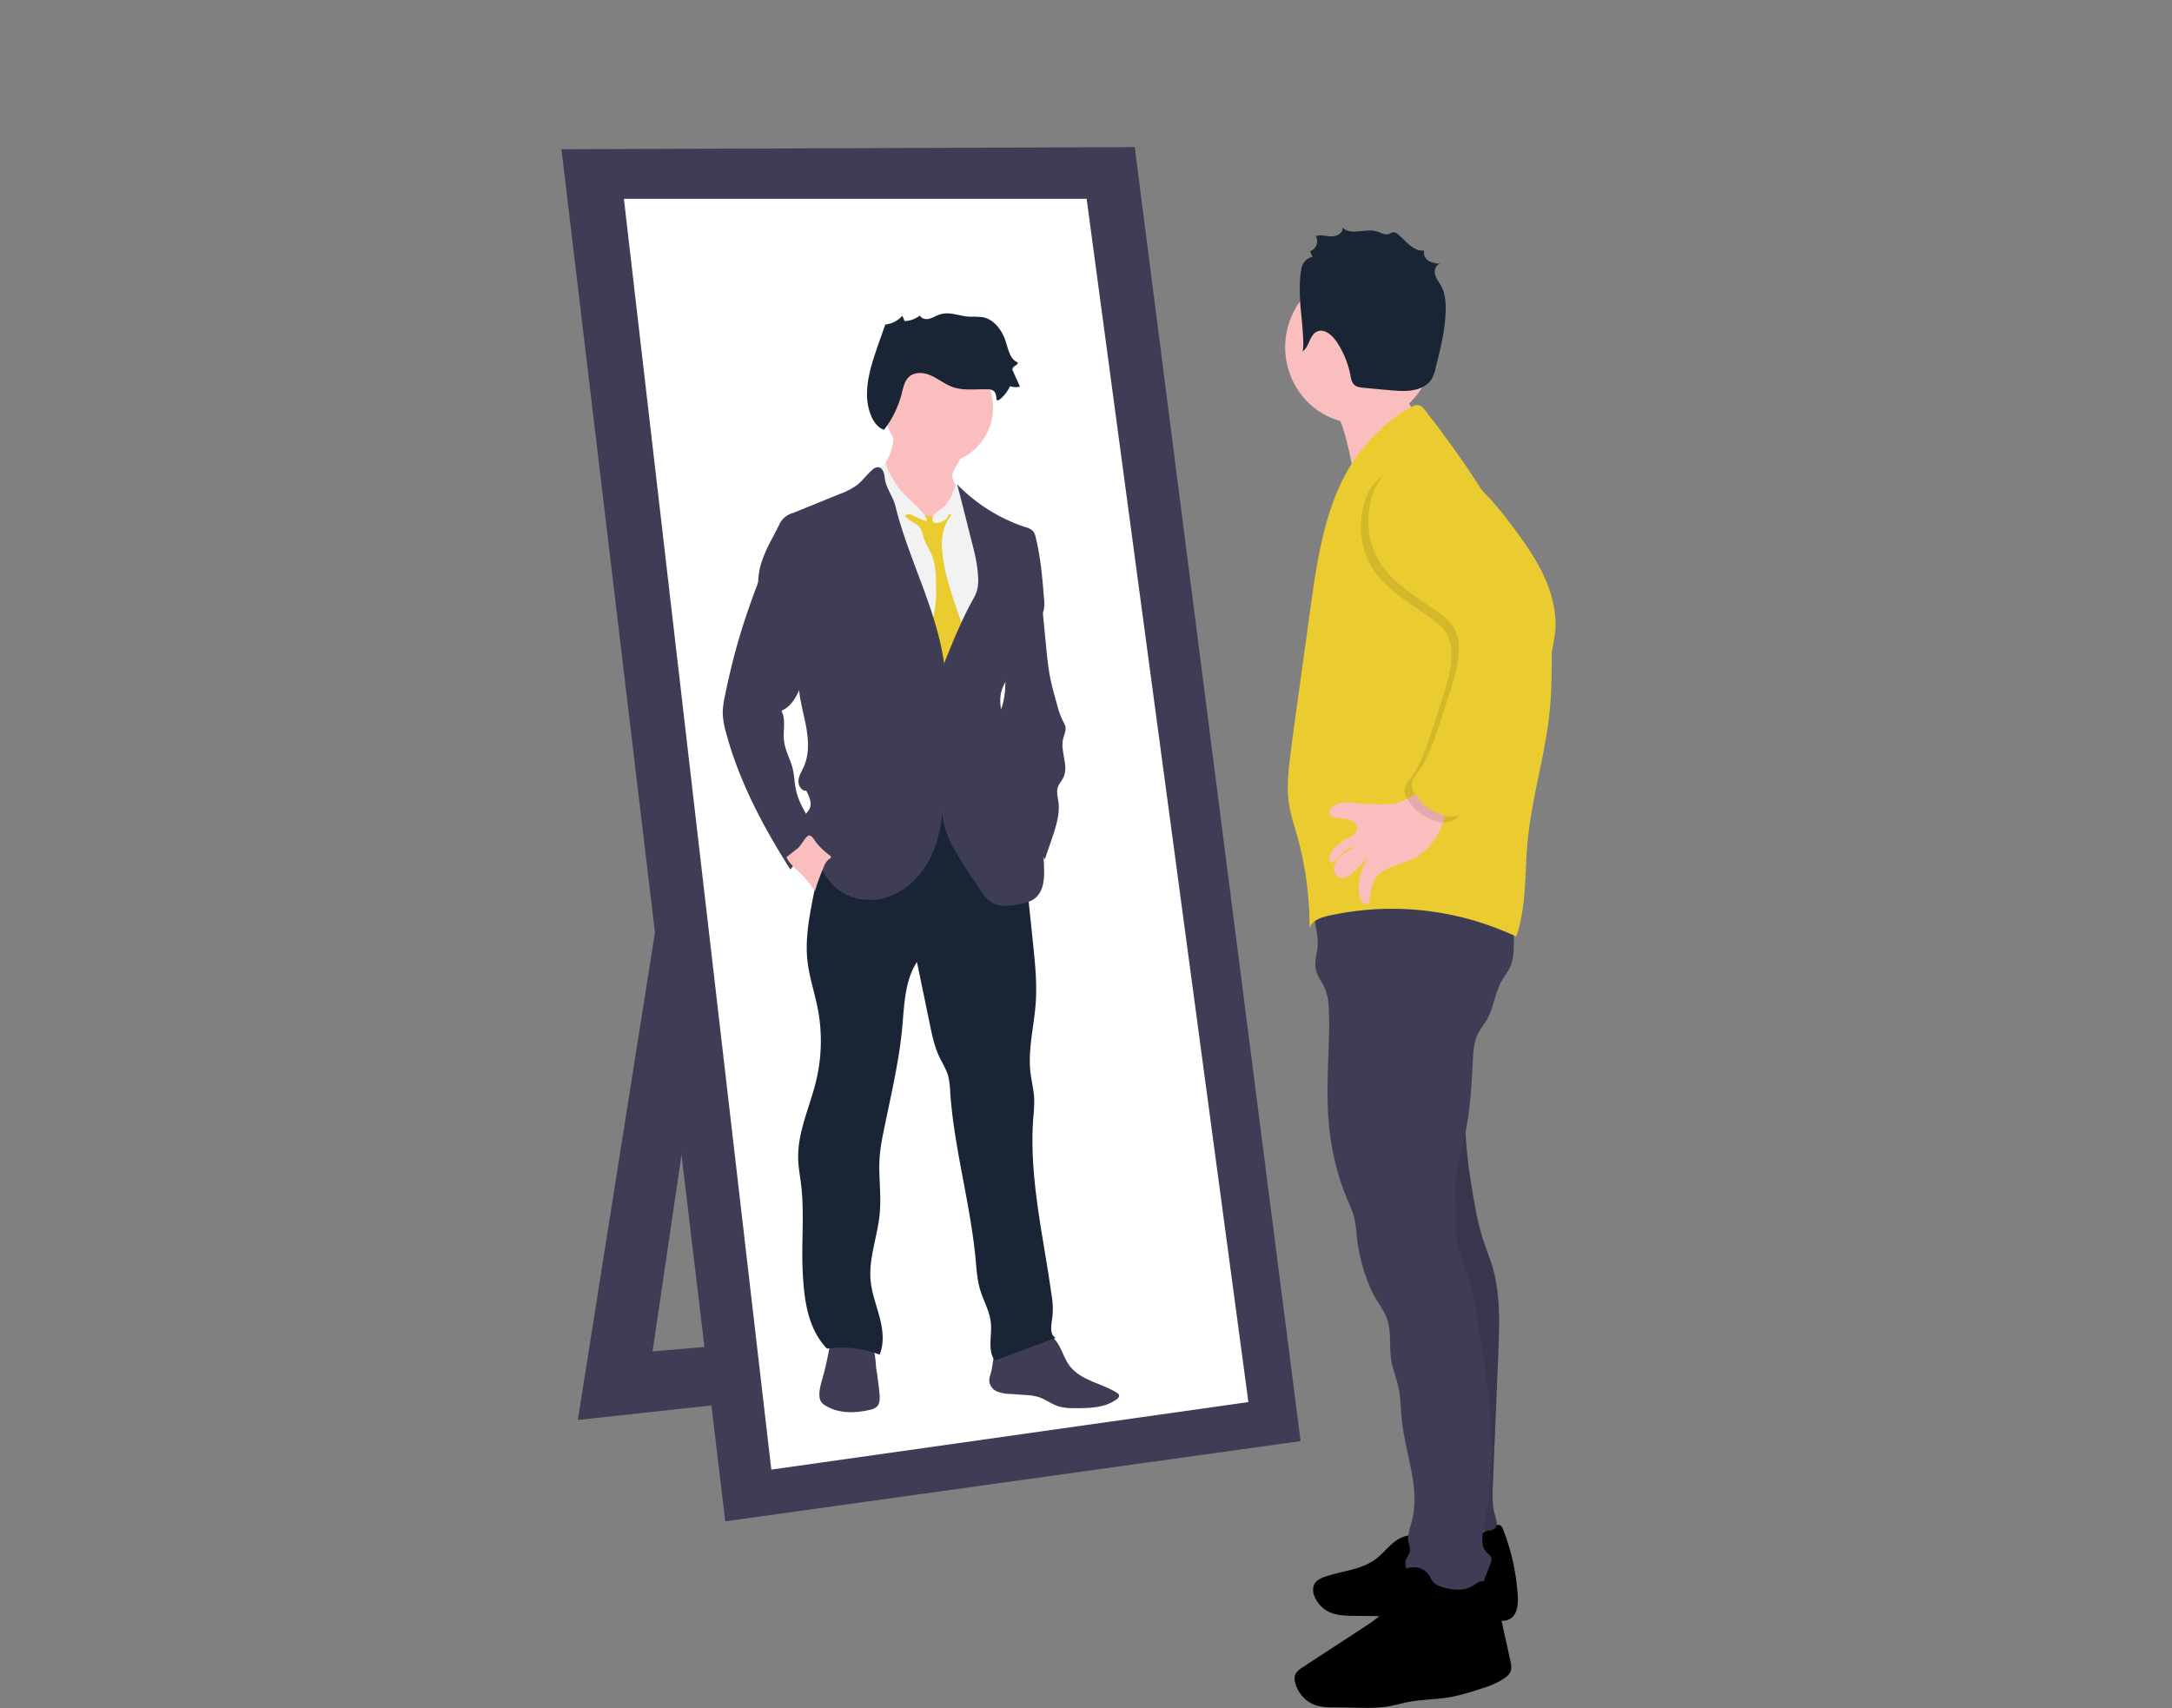 <?xml version="1.0" encoding="UTF-8" standalone="no"?>
<svg
   data-name="Layer 1"
   width="890"
   height="700"
   viewBox="0 0 890 700"
   version="1.1"
   id="svg13084"
   sodipodi:docname="undraw_career_progress_ivdb.svg"
   inkscape:version="1.2.1 (9c6d41e410, 2022-07-14)"
   xmlns:inkscape="http://www.inkscape.org/namespaces/inkscape"
   xmlns:sodipodi="http://sodipodi.sourceforge.net/DTD/sodipodi-0.dtd"
   xmlns="http://www.w3.org/2000/svg"
   xmlns:svg="http://www.w3.org/2000/svg"
   xmlns:rdf="http://www.w3.org/1999/02/22-rdf-syntax-ns#"
   xmlns:cc="http://creativecommons.org/ns#"
   xmlns:dc="http://purl.org/dc/elements/1.1/">
  <rect x="0" y="0" width="890" height="700" fill="#808080" stroke="none"/>
  <defs
     id="defs13088" />
  <sodipodi:namedview
     id="namedview13086"
     pagecolor="#ffffff"
     bordercolor="#000000"
     borderopacity="0.25"
     inkscape:showpageshadow="2"
     inkscape:pageopacity="0.0"
     inkscape:pagecheckerboard="false"
     inkscape:deskcolor="#d1d1d1"
     showgrid="false"
     inkscape:zoom="1.4247736"
     inkscape:cx="264.25251"
     inkscape:cy="380.06038"
     inkscape:window-width="2560"
     inkscape:window-height="1494"
     inkscape:window-x="-11"
     inkscape:window-y="-11"
     inkscape:window-maximized="1"
     inkscape:current-layer="svg13084" />
  <title
     id="title12966">career process</title>
  <rect
     x="318.855"
     y="357.949"
     width="109.693"
     height="34.192"
     rx="6.234"
     fill="#6c63ff"
     opacity="0.1"
     id="rect12970"
     style="fill:#eacc30;fill-opacity:1;stroke-width:0.852" />
  <rect
     x="318.855"
     y="306.653"
     width="109.693"
     height="34.192"
     rx="6.234"
     fill="#6c63ff"
     opacity="0.1"
     id="rect12976"
     style="fill:#eacc30;fill-opacity:1;stroke-width:0.852" />
  <g
     id="g361"
     style="display:none">
    <rect
       x="717.45"
       y="344.05"
       width="130.73"
       height="39.52"
       rx="7.43"
       fill="#6c63ff"
       opacity="0.1"
       id="rect12982"
       style="fill:#eacc30;fill-opacity:1" />
    <rect
       x="854.27"
       y="383.57"
       width="130.73"
       height="39.52"
       rx="7.43"
       fill="#6c63ff"
       opacity="0.1"
       id="rect12984"
       style="fill:#eacc30;fill-opacity:1" />
    <rect
       x="717.45"
       y="284.76"
       width="130.73"
       height="39.52"
       rx="7.43"
       fill="#6c63ff"
       opacity="0.1"
       id="rect12988"
       style="fill:#eacc30;fill-opacity:1" />
    <rect
       x="854.27"
       y="324.29"
       width="130.73"
       height="39.52"
       rx="7.43"
       fill="#6c63ff"
       opacity="0.1"
       id="rect12990"
       style="fill:#eacc30;fill-opacity:1" />
    <rect
       x="155"
       y="166.19"
       width="130.73"
       height="39.52"
       rx="7.43"
       fill="#6c63ff"
       opacity="0.1"
       id="rect12992"
       style="fill:#eacc30;fill-opacity:1" />
    <rect
       x="291.81"
       y="205.71"
       width="130.73"
       height="39.52"
       rx="7.43"
       fill="#6c63ff"
       opacity="0.1"
       id="rect12994"
       style="fill:#eacc30;fill-opacity:1" />
    <rect
       x="428.63"
       y="245.24"
       width="130.73"
       height="39.52"
       rx="7.43"
       fill="#6c63ff"
       opacity="0.1"
       id="rect12996"
       style="fill:#eacc30;fill-opacity:1" />
    <rect
       x="155"
       y="106.9"
       width="130.73"
       height="39.52"
       rx="7.43"
       fill="#6c63ff"
       opacity="0.1"
       id="rect12998"
       style="fill:#eacc30;fill-opacity:1" />
    <rect
       x="291.81"
       y="146.43"
       width="130.73"
       height="39.52"
       rx="7.43"
       fill="#6c63ff"
       opacity="0.1"
       id="rect13000"
       style="fill:#eacc30;fill-opacity:1" />
    <rect
       x="428.63"
       y="185.95"
       width="130.73"
       height="39.52"
       rx="7.43"
       fill="#6c63ff"
       opacity="0.1"
       id="rect13002"
       style="fill:#eacc30;fill-opacity:1" />
    <rect
       x="580.64"
       y="166.19"
       width="130.73"
       height="39.52"
       rx="7.43"
       fill="#6c63ff"
       opacity="0.1"
       id="rect13004"
       style="fill:#eacc30;fill-opacity:1" />
    <rect
       x="717.45"
       y="205.71"
       width="130.73"
       height="39.52"
       rx="7.43"
       fill="#6c63ff"
       opacity="0.1"
       id="rect13006"
       style="fill:#eacc30;fill-opacity:1" />
    <rect
       x="854.27"
       y="245.24"
       width="130.73"
       height="39.52"
       rx="7.43"
       fill="#6c63ff"
       opacity="0.1"
       id="rect13008"
       style="fill:#eacc30;fill-opacity:1" />
    <rect
       x="580.64"
       y="106.9"
       width="130.73"
       height="39.52"
       rx="7.43"
       fill="#6c63ff"
       opacity="0.1"
       id="rect13010"
       style="fill:#eacc30;fill-opacity:1" />
    <rect
       x="717.45"
       y="146.43"
       width="130.73"
       height="39.52"
       rx="7.43"
       fill="#6c63ff"
       opacity="0.1"
       id="rect13012"
       style="fill:#eacc30;fill-opacity:1" />
    <rect
       x="854.27"
       y="185.95"
       width="130.73"
       height="39.52"
       rx="7.43"
       fill="#6c63ff"
       opacity="0.1"
       id="rect13014"
       style="fill:#eacc30;fill-opacity:1" />
    <rect
       x="155"
       y="304.52"
       width="130.73"
       height="39.52"
       rx="7.43"
       fill="#6c63ff"
       opacity="0.1"
       id="rect12968"
       style="fill:#eacc30;fill-opacity:1" />
    <rect
       x="428.63"
       y="383.57"
       width="130.73"
       height="39.52"
       rx="7.43"
       fill="#6c63ff"
       opacity="0.1"
       id="rect12972"
       style="fill:#eacc30;fill-opacity:1" />
    <rect
       x="155"
       y="245.24"
       width="130.73"
       height="39.52"
       rx="7.43"
       fill="#6c63ff"
       opacity="0.1"
       id="rect12974"
       style="fill:#eacc30;fill-opacity:1" />
    <rect
       x="428.63"
       y="324.29"
       width="130.73"
       height="39.52"
       rx="7.43"
       fill="#6c63ff"
       opacity="0.1"
       id="rect12978"
       style="fill:#eacc30;fill-opacity:1" />
    <rect
       x="580.64"
       y="304.52"
       width="130.73"
       height="39.52"
       rx="7.43"
       fill="#6c63ff"
       opacity="0.1"
       id="rect12980"
       style="fill:#eacc30;fill-opacity:1" />
    <rect
       x="580.64"
       y="245.24"
       width="130.73"
       height="39.52"
       rx="7.43"
       fill="#6c63ff"
       opacity="0.1"
       id="rect12986"
       style="fill:#eacc30;fill-opacity:1" />
  </g>
  <ellipse
     cx="547"
     cy="660.5"
     rx="547"
     ry="99.5"
     fill="#6c63ff"
     opacity="0.1"
     id="ellipse13016"
     style="display:none;fill:#eacc30;fill-opacity:1" />
  <polygon
     points="268.5,320.5 240,321 194,603 402,581 393,557 230.5,570.5 "
     fill="#3f3d56"
     id="polygon13018"
     transform="matrix(0.839,0,0,0.865,74.002,60.286)" />
  <polygon
     points="466,0 547,613 266,651 186,1 "
     fill="#3f3d56"
     id="polygon13020"
     transform="matrix(0.839,0,0,0.865,74.002,60.286)" />
  <polygon
     points="442.5,24.5 521.5,594.5 288.5,626.5 216.5,24.5 "
     fill="#ffffff"
     id="polygon13022"
     transform="matrix(0.839,0,0,0.865,74.002,60.286)" />
  <path
     d="m 434.506,552.45 c 1.192,2.353 2.081,4.897 3.633,7.017 4.531,6.247 13.132,7.224 19.584,11.299 a 1.804,1.86 0 0 1 0.764,0.761 c 0.294,0.718 -0.361,1.471 -0.99,1.921 -4.892,3.539 -11.311,3.616 -17.293,3.573 a 23.066,23.784 0 0 1 -5.983,-0.588 c -3.163,-0.865 -5.874,-3.141 -8.995,-4.066 a 23.863,24.606 0 0 0 -4.942,-0.718 l -6.553,-0.459 a 15.448,15.928 0 0 1 -5.11,-0.978 5.169,5.329 0 0 1 -3.222,-3.937 c -0.185,-1.436 0.411,-2.829 0.764,-4.231 0.839,-3.322 0.579,-7.337 3.088,-9.603 a 9.524,9.82 0 0 1 3.482,-1.73 111.086,114.541 0 0 1 13.937,-3.824 c 3.885,-0.787 6.117,2.154 7.837,5.563 z"
     fill="#3f3d56"
     id="path13024"
     style="stroke-width:0.852" />
  <path
     d="m 360.381,571.163 c 0.168,1.843 0.218,3.954 -1.074,5.243 a 5.731,5.909 0 0 1 -2.811,1.298 c -6.201,1.488 -13.115,1.592 -18.51,-1.886 a 5.11,5.269 0 0 1 -1.46,-1.289 4.556,4.698 0 0 1 -0.738,-2.379 c -0.193,-2.448 0.537,-4.862 1.2,-7.224 a 122.942,126.766 0 0 0 3.566,-17.087 c 0.067,-0.476 15.833,2.596 16.882,4.205 1.317,1.99 1.326,6.766 1.678,9.136 q 0.797,4.966 1.267,9.984 z"
     fill="#3f3d56"
     id="path13026"
     style="stroke-width:0.852" />
  <path
     d="m 419.066,346.027 4.195,40.222 c 0.839,8.219 1.72,16.482 1.141,24.727 -0.671,9.517 -3.256,19.034 -2.165,28.464 0.428,3.668 1.401,7.267 1.544,10.962 a 57.897,59.697 0 0 1 -0.361,7.354 c -1.896,24.407 4.103,48.623 7.459,72.856 a 30.66,31.614 0 0 1 0.352,9.067 c -0.436,3.071 -1.309,7.103 1.343,8.557 l -24.904,9.309 c -3.18,-4.11 -1.074,-10.503 -1.678,-15.72 -0.554,-4.698 -3.054,-8.885 -4.388,-13.41 -1.208,-4.066 -1.46,-8.349 -1.854,-12.571 -2.173,-22.988 -8.844,-45.378 -10.405,-68.418 a 30.207,31.146 0 0 0 -0.839,-6.601 c -0.839,-2.864 -2.517,-5.364 -3.742,-8.055 -1.88,-4.04 -2.803,-8.47 -3.709,-12.848 l -5.328,-25.739 c -5.387,8.271 -5.169,19.034 -6.234,28.949 -1.494,13.843 -4.833,27.452 -7.552,41.122 a 79.268,81.733 0 0 0 -1.418,8.911 c -0.705,8.02 0.696,16.118 -0.05,24.13 -0.839,9.283 -4.623,18.342 -3.709,27.625 0.503,5.139 2.417,10.001 3.709,14.985 1.292,4.983 1.93,10.451 -0.042,15.201 a 45.31,46.719 0 0 0 -21.573,-2.457 c -7.996,-8.435 -9.415,-20.202 -9.96,-32.011 -0.545,-11.81 0.772,-23.637 -0.654,-35.334 -0.42,-3.461 -1.074,-6.835 -1.183,-10.287 -0.352,-11.066 4.808,-21.422 7.376,-32.176 a 66.036,68.089 0 0 0 0.646,-29.546 c -1.259,-6.463 -3.423,-12.735 -4.195,-19.285 -1.049,-9.18 0.73,-18.428 2.517,-27.495 1.2,-6.117 2.391,-12.234 3.751,-18.316 1.46,-6.532 3.197,-13.203 7.099,-18.549 6.243,-8.557 17.327,-12.355 27.69,-11.524 10.363,0.831 20.037,5.693 28.596,11.749 a 107.805,111.158 0 0 1 18.527,16.153 z"
     fill="#192534"
     id="path13028"
     style="stroke-width:0.852" />
  <path
     d="m 391.226,192.009 a 7.241,7.466 0 0 0 -0.965,2.544 c -0.21,1.774 0.839,3.4 1.678,4.949 a 26.137,26.95 0 0 1 2.459,6.316 10.069,10.382 0 0 1 0.361,4.213 9.859,10.166 0 0 1 -1.091,3.028 c -1.619,3.218 -4.019,6.195 -7.283,7.536 a 12.83,13.229 0 0 1 -7.879,0.329 23.922,24.666 0 0 1 -7.208,-3.53 21.908,22.59 0 0 1 -4.934,-4.412 29.578,30.497 0 0 1 -3.407,-6.056 c -1.745,-3.764 -3.516,-7.787 -3.197,-11.913 a 3.86,3.98 0 0 1 0.201,-1.099 5.731,5.909 0 0 1 1.124,-1.73 21.9,22.581 0 0 0 5.135,-15.703 l 12.225,2.864 c 2.693,0.632 5.387,1.263 8.047,2.05 2.182,0.649 5.538,1.549 6.956,3.556 1.418,2.007 -1.259,5.226 -2.224,7.06 z"
     fill="#fbbebe"
     id="path13030"
     style="stroke-width:0.852" />
  <ellipse
     cx="384.681"
     cy="166.953"
     fill="#fbbebe"
     id="circle13032"
     rx="22.219"
     ry="22.91"
     style="stroke-width:0.852" />
  <path
     d="m 381.106,213.171 c 0.94,-2.12 2.97,-3.461 4.825,-4.793 1.854,-1.332 3.734,-3.037 4.095,-5.347 a 3.717,3.833 0 0 1 0.369,-1.505 c 0.713,-1.107 2.408,-0.554 3.423,0.26 2.467,1.981 4.145,4.793 5.781,7.536 a 62.453,64.395 0 0 1 5.412,10.546 c 2.358,6.411 2.643,13.41 2.903,20.254 0.235,6.229 0.462,12.554 -1.007,18.593 -0.923,3.824 -2.517,7.536 -2.61,11.472 -0.277,14.301 -5.093,27.971 -5.429,42.272 a 106.354,109.661 0 0 0 0.604,12.381 l 0.789,9.283 q -18.3,-1.081 -36.5,-3.314 c -0.352,-4.274 -1.536,-8.418 -2.618,-12.554 a 264.252,272.47 0 0 1 -8.483,-51.686 c -0.646,-9.275 -1.309,-18.515 -2.307,-27.755 -0.898,-8.401 -2.66,-16.854 -1.603,-25.237 a 33.79,34.841 0 0 1 3.44,-10.919 6.981,7.198 0 0 1 2.685,-3.314 7.258,7.484 0 0 1 1.896,-0.632 35.191,36.285 0 0 1 5.773,-0.701 3.977,4.101 0 0 1 1.41,0.138 4.422,4.559 0 0 1 1.921,1.921 34.839,35.922 0 0 0 15.229,13.099 z"
     fill="#f2f2f2"
     id="path13034"
     style="stroke-width:0.852" />
  <path
     d="m 370.802,211.337 c 1.561,2.301 4.867,2.846 6.31,5.191 a 13.199,13.609 0 0 1 1.099,3.089 c 0.881,2.898 2.66,5.416 3.742,8.245 1.561,4.066 1.603,8.565 1.619,12.934 a 41.509,42.8 0 0 1 -0.772,10.382 c -0.503,2.137 -1.326,4.17 -1.93,6.281 a 29.787,30.714 0 0 0 -1.124,11.074 4.397,4.534 0 0 0 0.604,2.293 4.825,4.975 0 0 0 2.148,1.505 c 2.459,1.116 5.034,2.258 7.72,1.999 a 2.828,2.916 0 0 0 1.536,-0.528 3.415,3.521 0 0 0 0.755,-1.03 l 1.678,-2.924 c 1.519,-2.673 3.105,-5.667 2.517,-8.721 a 16.782,17.304 0 0 0 -1.905,-4.473 50.999,52.585 0 0 1 -2.735,-6.982 c -2.677,-7.934 -5.387,-15.98 -5.991,-24.355 a 20.759,21.404 0 0 1 1.007,-9.448 26.095,26.907 0 0 1 2.954,-5.269 2.19,2.258 0 0 0 -2.358,-0.822 14.029,14.466 0 0 0 -2.442,1.047 c -2.467,1.073 -5.202,0.683 -7.694,-0.052 -0.973,-0.294 -2.517,-1.298 -3.524,-1.229 -0.344,0.043 -3.155,1.895 -3.214,1.791 z"
     fill="#6c63ff"
     id="path13036"
     style="fill:#eacc30;fill-opacity:1;stroke-width:0.852" />
  <path
     d="m 390.445,211.242 c -0.503,-0.415 -1.284,-0.796 -1.728,-0.311 a 1.947,2.007 0 0 0 -0.319,0.701 c -0.436,1.211 -1.72,1.808 -2.886,2.275 -1.166,0.467 -2.425,0.727 -3.13,-0.164 a 1.896,1.955 0 0 1 0.109,-2.31 6.847,7.06 0 0 1 1.838,-1.601 17.94,18.497 0 0 0 7.317,-11.87 5.471,5.641 0 0 1 2.005,3.573 c 0.277,1.376 0.31,2.795 0.587,4.17 0.411,1.973 1.326,3.815 1.536,5.814 0.109,1.064 0,2.137 0,3.201 a 19.056,19.648 0 0 0 0.352,3.097 c -1.963,-2.146 -3.348,-4.663 -5.681,-6.575 z"
     fill="#f2f2f2"
     id="path13038"
     style="stroke-width:0.852" />
  <path
     d="m 373.462,205.367 c -0.839,-0.822 -1.678,-1.601 -2.517,-2.44 a 32.64,33.655 0 0 1 -8.114,-13.28 c -1.074,0.865 -2.257,2.007 -2.282,3.461 a 5.144,5.304 0 0 0 1.108,2.812 42.525,43.847 0 0 1 6.15,16.966 4.9,5.053 0 0 1 4.237,-2.327 c 1.326,0 7.275,3.634 7.703,2.717 0.629,-1.436 -5.278,-6.93 -6.285,-7.908 z"
     fill="#f2f2f2"
     id="path13040"
     style="stroke-width:0.852" />
  <path
     d="m 392.199,198.48 a 69.644,71.81 0 0 0 28.176,17.589 6.327,6.523 0 0 1 2.844,1.488 5.815,5.996 0 0 1 1.183,2.682 c 2.047,8.254 2.735,16.793 3.415,25.28 a 13.66,14.085 0 0 1 -0.084,4.222 c -0.495,2.267 -2.056,4.101 -3.591,5.805 -4.816,5.321 -10.312,10.884 -11.126,18.117 a 28.067,28.94 0 0 1 -0.478,4.153 c -0.42,1.609 -1.351,3.028 -1.921,4.594 -2.803,7.709 3.533,17.044 -0.327,24.225 a 42.407,43.726 0 0 1 4.246,13.203 16.664,17.182 0 0 0 1.15,5.087 c 1.15,2.474 3.516,4.049 5.379,6.056 5.681,6.004 6.377,15.192 6.713,23.576 0.21,4.724 0.143,10.149 -3.356,13.246 -2.022,1.808 -4.783,2.397 -7.426,2.846 -3.516,0.606 -7.342,1.038 -10.455,-0.753 -2.232,-1.28 -3.751,-3.521 -5.202,-5.684 -2.752,-4.127 -5.513,-8.245 -8.122,-12.476 -4.128,-6.67 -8.022,-14.293 -6.83,-22.114 -0.336,8.003 -1.972,16.066 -5.781,23.04 -3.809,6.973 -9.943,12.796 -17.386,15.097 -7.443,2.301 -16.144,0.675 -21.69,-4.931 a 29.318,30.229 0 0 1 -4.623,-6.428 60.85,62.743 0 0 1 -6.83,-17.918 c -0.361,-1.635 -0.629,-3.461 0.168,-4.923 0.378,-0.692 0.957,-1.237 1.351,-1.921 1.326,-2.327 0.05,-5.26 -1.233,-7.631 -1.955,0.19 -3.356,-2.18 -3.18,-4.205 0.176,-2.025 1.351,-3.781 2.182,-5.624 2.433,-5.433 1.896,-11.758 0.722,-17.615 -1.175,-5.857 -2.928,-11.68 -2.794,-17.658 0.143,-6.324 -4.271,-12.017 -7.636,-17.304 -1.88,-2.976 -4.07,-5.745 -5.706,-8.868 a 27.748,28.611 0 0 1 -2.198,-21.422 54.448,56.141 0 0 1 4.598,-10.572 l 2.769,-5.355 a 8.567,8.833 0 0 1 5.874,-5.191 l 19.156,-7.787 a 28.822,29.719 0 0 0 6.914,-3.565 c 2.341,-1.817 4.086,-4.326 6.318,-6.264 a 3.541,3.651 0 0 1 2.517,-1.133 c 1.796,0.164 2.433,2.5 2.618,4.326 0.42,4.084 3.356,7.544 4.355,11.515 5.404,21.932 16.84,42.16 19.979,64.551 3.524,-8.73 7.048,-17.477 11.563,-25.696 a 20.692,21.335 0 0 0 1.787,-3.729 15.439,15.919 0 0 0 0.596,-5.788 c -0.227,-5.632 -1.678,-11.135 -3.113,-16.577 -1.863,-7.406 -3.541,-14.232 -5.479,-21.569 z"
     fill="#3f3d56"
     id="path13042"
     style="stroke-width:0.852" />
  <path
     d="m 428.707,265.497 c 0.369,3.686 0.73,7.38 1.393,11.022 0.772,4.213 1.947,8.332 3.113,12.45 a 31.424,32.401 0 0 0 2.433,6.688 8.34,8.6 0 0 1 0.898,1.981 c 0.411,1.73 -0.529,3.461 -0.931,5.191 -1.208,5.191 2.417,10.962 0.134,15.746 -0.688,1.454 -1.888,2.656 -2.341,4.213 -0.529,1.791 0,3.703 0.277,5.554 0.713,5.191 -1.007,10.469 -2.702,15.461 l -2.886,8.427 c -2.635,-5.053 -5.295,-10.157 -8.936,-14.492 -1.301,-1.557 -2.719,-3.002 -3.919,-4.646 a 31.6,32.583 0 0 1 -4.195,-8.427 70.844,73.047 0 0 1 -4.338,-22.252 14.759,15.218 0 0 1 0.713,-6.402 33.026,34.053 0 0 1 1.863,-3.461 c 2.249,-4.179 2.71,-9.128 2.668,-13.903 -0.042,-4.776 -0.537,-9.569 0,-14.319 a 31.768,32.756 0 0 1 3.356,-11.36 15.632,16.118 0 0 1 4.556,-5.857 8.206,8.461 0 0 1 5.035,-1.687 c 2.744,0.164 2.114,2.596 2.349,4.94 z"
     fill="#3f3d56"
     id="path13044"
     style="stroke-width:0.852" />
  <path
     d="m 305.287,253.722 q -2.568,7.787 -4.632,15.712 -2.014,7.787 -3.6,15.66 a 32.523,33.534 0 0 0 -0.906,7.043 30.559,31.51 0 0 0 1.368,8.141 c 5.404,20.081 15.255,38.604 26.347,56.02 a 48.902,50.422 0 0 1 11.16,-10.503 2.391,2.466 0 0 0 0.839,-0.865 2.274,2.345 0 0 0 -0.269,-2.025 c -3.063,-6.472 -7.913,-12.173 -9.44,-19.207 -0.638,-2.924 -0.663,-5.97 -1.384,-8.877 -0.931,-3.764 -3.012,-7.207 -3.491,-11.066 -0.512,-4.205 0.839,-8.79 -1.074,-12.519 3.902,-1.566 6.159,-5.71 7.812,-9.681 a 51.427,53.027 0 0 0 3.759,-12.727 37.138,38.293 0 0 0 -4.539,-24.355 37.759,38.933 0 0 0 -7.594,-9.828 c -0.999,-0.926 -3.356,-3.582 -4.808,-3.556 -1.938,0.043 -2.559,3.279 -3.113,4.732 -2.24,5.935 -4.456,11.879 -6.436,17.9 z"
     fill="#3f3d56"
     id="path13046"
     style="stroke-width:0.852" />
  <path
     d="m 340.042,350.561 c 0.252,0.19 0.537,0.45 0.47,0.761 -0.067,0.311 -0.31,0.389 -0.529,0.519 a 6.511,6.714 0 0 0 -2.417,3.374 91.334,94.174 0 0 0 -3.642,9.941 42.265,43.579 0 0 0 -6.578,-7.916 c -1.913,-1.817 -4.053,-3.539 -5.076,-5.996 0,-0.069 4.397,-3.417 4.8,-3.781 1.233,-1.133 2.786,-4.274 4.061,-4.966 1.443,-0.779 2.819,2.275 3.919,3.504 a 33.328,34.365 0 0 0 4.993,4.559 z"
     fill="#fbbebe"
     id="path13048"
     style="stroke-width:0.852" />
  <path
     d="m 408.276,163.371 c -0.059,-1.133 -0.201,-2.388 -1.04,-3.123 a 3.969,4.092 0 0 0 -2.517,-0.718 c -4.892,-0.164 -9.952,0.683 -14.566,-1.012 -3.037,-1.116 -5.63,-3.262 -8.592,-4.594 -2.962,-1.332 -6.755,-1.687 -9.146,0.554 -1.812,1.73 -2.307,4.386 -2.937,6.835 a 38.866,40.075 0 0 1 -7.241,14.812 c -2.274,-0.727 -3.902,-2.82 -4.951,-5.018 -3.566,-7.492 -1.812,-16.438 0.722,-24.381 0.839,-2.665 1.77,-5.304 2.702,-7.934 l 2.047,-5.814 a 11.009,11.351 0 0 0 7.015,-3.599 l 0.881,2.206 a 11.16,11.507 0 0 0 6.293,-2.293 c 0.705,1.367 2.517,1.73 3.986,1.289 1.468,-0.441 2.735,-1.289 4.195,-1.73 3.902,-1.298 8.064,0.701 12.158,0.926 a 48.667,50.18 0 0 1 5.194,0.156 c 4.833,0.805 8.248,5.494 9.725,10.304 0.982,3.201 1.796,7.138 4.858,8.271 0.067,1.211 -2.014,1.445 -2.19,2.596 a 1.93,1.99 0 0 0 0.252,1.099 l 2.811,6.221 a 6.981,7.198 0 0 1 -4.061,-0.208 c -1.267,3.071 -5.471,7.501 -5.597,5.156 z"
     fill="#192534"
     id="path13050"
     style="stroke-width:0.852" />
  <path
     d="m 550.718,176.911 a 110.222,113.649 0 0 1 3.356,14.474 c 0.604,3.668 0.957,7.743 -1.082,10.806 7.77,-12.052 15.884,-24.467 27.69,-32.245 a 25.282,26.068 0 0 1 -6.587,-20.107 c 0.067,-0.727 -9.691,3.071 -10.438,3.504 -3.423,1.964 -6.562,4.404 -9.901,6.506 -1.729,1.081 -8.928,3.642 -8.995,5.191 0,0.995 2.861,4.04 3.398,5.087 a 38.321,39.513 0 0 1 2.559,6.783 z"
     fill="#fbbebe"
     id="path13052"
     style="stroke-width:0.852" />
  <path
     d="m 586.824,631.457 a 13.006,13.41 0 0 0 -13.291,-1.038 c -3.801,2.025 -6.36,5.857 -9.817,8.453 -5.941,4.447 -13.786,4.802 -20.742,7.207 -1.846,0.64 -3.809,1.592 -4.59,3.461 a 5.957,6.143 0 0 0 0.344,4.819 12.1,12.476 0 0 0 5.756,6.117 c 3.121,1.54 6.713,1.609 10.17,1.652 l 30.039,0.363 c 9.23,0.112 18.519,0.225 27.69,1.41 2.14,0.277 4.456,0.58 6.343,-0.502 3.071,-1.73 3.423,-6.108 3.188,-9.716 a 86.484,89.174 0 0 0 -5.874,-26.647 c -0.361,-0.943 -0.839,-2.016 -1.854,-2.189 a 3.021,3.115 0 0 0 -1.997,0.658 c -8.475,5.191 -19.207,8.124 -28.218,3.971"
     fill="#fff"
     id="path13054"
     style="fill:#000000;stroke-width:0.852" />
  <path
     d="m 601.86,433.851 c -3.356,20.098 -1.166,40.75 2.61,60.761 a 102.754,105.949 0 0 0 2.744,11.801 c 1.351,4.412 3.172,8.652 4.439,13.09 3.222,11.247 2.769,23.273 2.291,35.014 l -2.198,53.425 c -0.185,4.482 -0.352,9.067 0.957,13.341 0.529,1.73 1.175,3.893 -0.159,5.061 a 3.742,3.859 0 0 1 -1.77,0.701 27.404,28.257 0 0 1 -17.621,-2.725 l -0.596,-53.97 c -0.185,-16.637 -0.378,-33.344 -2.861,-49.774 -1.972,-13.064 -5.395,-25.955 -5.622,-39.175 -0.235,-13.843 3.054,-27.504 6.411,-40.923 0.722,-2.872 3.356,-4.975 5.521,-6.921 a 6.788,6.999 0 0 1 2.685,-1.678 c 1.007,-0.286 2.551,1.099 3.172,1.973 z"
     fill="#3f3d56"
     id="path13056"
     style="stroke-width:0.852" />
  <path
     d="m 601.86,433.851 c -3.356,20.098 -1.166,40.75 2.61,60.761 a 102.754,105.949 0 0 0 2.744,11.801 c 1.351,4.412 3.172,8.652 4.439,13.09 3.222,11.247 2.769,23.273 2.291,35.014 l -2.198,53.425 c -0.185,4.482 -0.352,9.067 0.957,13.341 0.529,1.73 1.175,3.893 -0.159,5.061 a 3.742,3.859 0 0 1 -1.77,0.701 27.404,28.257 0 0 1 -17.621,-2.725 l -0.596,-53.97 c -0.185,-16.637 -0.378,-33.344 -2.861,-49.774 -1.972,-13.064 -5.395,-25.955 -5.622,-39.175 -0.235,-13.843 3.054,-27.504 6.411,-40.923 0.722,-2.872 3.356,-4.975 5.521,-6.921 a 6.788,6.999 0 0 1 2.685,-1.678 c 1.007,-0.286 2.551,1.099 3.172,1.973 z"
     opacity="0.1"
     id="path13058"
     style="stroke-width:0.852" />
  <path
     d="m 538.854,371.04 c -1.242,5.269 1.393,10.728 1.099,16.144 -0.168,3.279 -1.418,6.549 -0.839,9.768 0.579,3.218 2.811,5.641 4.002,8.591 a 22.605,23.308 0 0 1 1.359,7.683 c 0.344,6.472 0.067,12.978 -0.168,19.423 -0.394,10.815 -0.688,21.69 0.696,32.409 a 98.332,101.39 0 0 0 7.275,26.95 45.31,46.719 0 0 1 2.71,7.259 50.244,51.807 0 0 1 0.923,7.043 69.392,71.55 0 0 0 5.932,22.244 c 2.14,4.819 5.874,8.652 7.057,13.765 1.124,4.897 0.369,10.062 1.183,15.019 0.596,3.677 2.047,7.155 2.853,10.789 1.049,4.698 1.024,9.569 1.552,14.362 1.51,13.843 7.61,27.686 3.969,41.113 -0.73,2.699 -1.863,5.442 -1.351,8.193 0.252,1.35 0.889,2.682 0.604,4.023 -0.235,1.142 -1.091,2.025 -1.527,3.106 -0.839,2.025 0.05,4.43 1.544,5.996 a 16.522,17.035 0 0 0 5.454,3.322 c 6.184,2.725 12.586,5.494 19.299,5.433 a 5.186,5.347 0 0 0 2.375,-0.45 c 1.208,-0.649 1.804,-2.059 2.316,-3.357 l 3.44,-8.773 c 0.42,-1.064 0.839,-2.31 0.26,-3.296 a 5.957,6.143 0 0 0 -1.443,-1.384 c -2.777,-2.414 -2.148,-6.921 -1.41,-10.546 a 149.248,153.889 0 0 0 3.121,-28.291 c 0.369,-18.965 -2.66,-37.817 -5.681,-56.531 -1.049,-6.497 -2.106,-13.038 -4.195,-19.267 -2.089,-6.229 -5.169,-12.225 -4.665,-18.696 0.537,-6.991 -1.225,-14.319 0,-21.214 1.225,-6.895 3.163,-13.644 4.414,-20.531 1.619,-8.937 2.022,-18.048 2.517,-27.115 0.21,-3.703 0.478,-7.527 2.156,-10.815 0.982,-1.921 2.408,-3.565 3.507,-5.425 2.836,-4.836 3.289,-10.832 5.999,-15.746 1.284,-2.327 3.054,-4.378 3.994,-6.87 a 18.619,19.198 0 0 0 1.024,-6.108 70.483,72.675 0 0 0 -0.839,-15.616 98.55,101.615 0 0 0 -46.15,-11.04 c -6.134,0.104 -12.335,0.744 -18.091,2.933 -5.488,2.102 -10.489,5.053 -16.278,5.503 z"
     fill="#3f3d56"
     id="path13060"
     style="stroke-width:0.852" />
  <path
     d="m 573.256,645.145 c -2.467,3.167 -2.299,7.691 -3.877,11.42 -1.913,4.525 -6.176,7.423 -10.22,10.062 l -25.172,16.438 c -1.376,0.865 -2.853,1.929 -3.356,3.539 a 5.504,5.676 0 0 0 0.126,3.106 13.073,13.479 0 0 0 8.794,9.205 26.012,26.82 0 0 0 6.805,0.718 l 11.319,0.156 a 66.287,68.349 0 0 0 10.329,-0.415 c 3.138,-0.467 6.192,-1.393 9.314,-1.981 5.681,-1.064 11.521,-0.969 17.21,-1.999 a 91.007,93.837 0 0 0 10.304,-2.743 c 4.112,-1.272 8.299,-2.596 11.823,-5.113 a 6.134,6.324 0 0 0 2.274,-2.526 c 0.596,-1.428 0.269,-3.063 -0.067,-4.577 l -5.404,-24.484 a 14.155,14.596 0 0 0 -2.114,-5.719 c -1.2,-1.644 -3.356,-2.734 -5.227,-2.033 a 11.084,11.429 0 0 0 -2.173,1.35 c -2.769,1.877 -6.318,2.189 -9.591,1.601 -2.114,-0.389 -4.909,-0.986 -6.612,-2.431 -1.292,-1.099 -1.678,-2.803 -2.777,-4.049 a 7.879,8.124 0 0 0 -11.705,0.476 z"
     fill="#fff"
     id="path13062"
     style="fill:#000000;stroke-width:0.852" />
  <ellipse
     cx="556.936"
     cy="142.279"
     fill="#fbbebe"
     id="circle13064"
     rx="30.316"
     ry="31.259"
     style="stroke-width:0.852" />
  <path
     d="m 533.551,144.113 c 2.903,-1.678 2.903,-6.515 5.874,-8.124 2.97,-1.609 6.343,1.185 8.248,4.006 a 35.737,36.848 0 0 1 5.664,13.73 c 0.269,1.402 0.52,2.933 1.544,3.911 1.024,0.978 2.366,1.099 3.675,1.237 q 5.748,0.588 11.512,1.073 c 4.279,0.355 8.794,0.64 12.679,-1.254 a 9.23,9.517 0 0 0 3.809,-3.253 14.197,14.639 0 0 0 1.628,-4.395 c 2.005,-7.864 4.028,-15.824 4.195,-23.957 0.067,-3.357 -0.218,-6.835 -1.787,-9.776 -0.915,-1.73 -2.257,-3.236 -2.635,-5.139 -0.378,-1.903 0.839,-4.326 2.752,-4.118 a 11.294,11.645 0 0 1 -5.034,-0.986 c -1.519,-0.865 -2.643,-2.725 -2.106,-4.421 -4.263,0.562 -7.367,-3.781 -10.69,-6.593 a 2.895,2.985 0 0 0 -2.031,-0.865 7.325,7.553 0 0 0 -1.678,0.666 c -1.678,0.606 -3.432,-0.545 -5.152,-1.047 -4.615,-1.332 -10.48,1.886 -13.904,-1.575 0.327,2.206 -2.299,3.686 -4.464,3.642 -2.165,-0.043 -4.397,-0.865 -6.444,-0.121 a 4.195,4.326 0 0 1 -2.4,6.195 l 1.015,2.284 a 5.723,5.9 0 0 0 -4.405,4.257 c -1.116,4.542 -0.839,10.996 -0.571,15.668 0.134,2.05 2.073,18.186 0.705,18.956 z"
     fill="#192534"
     id="path13066"
     style="stroke-width:0.852" />
  <path
     d="m 559.42,182.57 c -15.229,17.658 -19.106,42.515 -22.353,65.918 l -4.783,34.555 c -1.242,8.963 -2.517,17.926 -3.6,26.916 -0.755,6.151 -1.46,12.398 -0.638,18.541 0.646,4.845 2.215,9.517 3.524,14.18 a 129.689,133.722 0 0 1 5.034,37.626 c 1.015,-3.08 4.531,-4.326 7.619,-5.018 a 123.194,127.025 0 0 1 77.078,8.487 c 4.237,-12.242 3.44,-25.635 4.623,-38.578 1.678,-18.454 7.459,-36.337 9.171,-54.757 0.629,-6.861 0.705,-13.756 0.772,-20.652 0.05,-5.061 0.101,-10.174 -0.923,-15.132 -1.141,-5.485 -3.549,-10.598 -6.041,-15.573 a 393.613,405.854 0 0 0 -22.924,-40.161 q -6.327,-9.759 -13.199,-19.129 -3.482,-4.75 -7.107,-9.396 c -2.341,-3.002 -3.356,-5.606 -7.073,-3.807 -7.023,3.391 -14.071,10.053 -19.181,15.98 z"
     fill="#6c63ff"
     id="path13068"
     style="fill:#eacc30;fill-opacity:1;stroke-width:0.852" />
  <path
     d="M 568.146,329.546 A 82.23,84.787 0 0 1 557.011,329.182 c -2.744,-0.277 -5.546,-0.692 -8.223,0 a 8.559,8.825 0 0 0 -3.197,1.618 2.408,2.483 0 0 0 1.368,4.326 l 2.87,0.26 c 1.821,0.164 3.717,0.355 5.135,1.73 a 3.205,3.305 0 0 1 1.04,2.085 c 0.176,2.016 -1.519,3.115 -3.037,3.954 a 24.073,24.822 0 0 0 -5.924,4.066 8.206,8.461 0 0 0 -2.459,5.191 0.973,1.004 0 0 0 1.426,0.926 c 3.356,-1.73 5.546,-6.861 9.23,-6.004 a 14.952,15.417 0 0 0 -8.106,6.428 3.759,3.876 0 0 0 5.034,5.477 16.597,17.113 0 0 0 1.577,-1.081 38.774,39.98 0 0 0 6.654,-7.129 c -2.685,5.84 -5.404,12.675 -2.316,18.48 a 1.787,1.843 0 0 0 1.678,1.021 c 0.973,-0.104 1.259,-1.047 1.418,-1.877 0.503,-2.673 0.629,-5.494 1.905,-7.873 2.954,-5.52 10.237,-6.056 15.783,-8.747 6.654,-3.184 11.21,-10.036 13.048,-17.355 a 12.939,13.341 0 0 0 0.327,-6.593 c -1.233,-4.923 -7.124,-6.056 -10.908,-3.677 -4.64,3.037 -7.334,4.949 -13.19,5.139 z"
     fill="#fbbebe"
     id="path13070"
     style="stroke-width:0.852" />
  <path
     d="m 562.256,232.707 c 5.874,9.353 16.068,14.621 24.812,21.188 a 20.801,21.448 0 0 1 5.488,5.381 c 2.207,3.513 2.517,7.977 2.064,12.112 -0.571,5.459 -2.274,10.711 -3.96,15.919 l -3.667,11.291 c -2.324,7.164 -4.724,14.474 -9.146,20.496 -1.133,1.531 -2.45,3.167 -2.4,5.087 a 6.377,6.575 0 0 0 1.074,3.097 20.205,20.833 0 0 0 12.83,9.448 9.784,10.088 0 0 0 4.825,0 c 2.266,-0.692 3.969,-2.596 5.546,-4.395 7.552,-8.591 15.103,-17.304 20.558,-27.383 5.328,-9.837 8.517,-20.764 11.453,-31.588 a 64.492,66.497 0 0 0 2.517,-12.225 c 0.621,-7.787 -1.359,-15.573 -4.598,-22.607 -3.239,-7.034 -7.694,-13.402 -12.284,-19.588 a 132.223,136.334 0 0 0 -14.39,-17.027 c -9.129,-8.799 -20.297,-13.973 -32.514,-8.981 -8.626,3.53 -11.856,10.893 -12.628,20.323 a 29.989,30.921 0 0 0 4.422,19.449 z"
     opacity="0.1"
     id="path13072"
     style="stroke-width:0.852" />
  <path
     d="m 565.31,230.336 c 5.874,9.353 16.077,14.621 24.812,21.188 a 20.868,21.517 0 0 1 5.462,5.416 c 2.207,3.513 2.517,7.968 2.064,12.112 -0.579,5.459 -2.274,10.711 -3.969,15.919 l -3.667,11.247 c -2.324,7.164 -4.724,14.466 -9.146,20.496 -1.124,1.531 -2.442,3.158 -2.391,5.087 a 6.226,6.42 0 0 0 1.074,3.089 20.197,20.825 0 0 0 12.821,9.456 9.817,10.123 0 0 0 4.833,0 c 2.266,-0.683 3.96,-2.596 5.546,-4.386 7.552,-8.6 15.103,-17.304 20.558,-27.383 5.328,-9.837 8.517,-20.764 11.453,-31.596 a 63.837,65.823 0 0 0 2.517,-12.216 c 0.621,-7.787 -1.359,-15.573 -4.59,-22.616 -3.23,-7.043 -7.694,-13.402 -12.284,-19.588 a 132.281,136.395 0 0 0 -14.424,-16.931 c -9.121,-8.79 -20.289,-13.973 -32.506,-8.972 -8.634,3.53 -11.856,10.884 -12.637,20.323 a 30.014,30.947 0 0 0 4.472,19.354 z"
     fill="#6c63ff"
     id="path13074"
     style="fill:#eacc30;fill-opacity:1;stroke-width:0.852" />
  <g
     id="g441"
     style="display:none">
    <path
       d="m 859.65,625.24 a 37,37 0 0 1 -0.8,7.76 c -0.1,0.48 -0.21,1 -0.32,1.41 -2.84,11.39 -10.85,19.72 -20.41,20.25 -0.32,0 -0.64,0 -1,0 -10.11,0 -18.66,-8.72 -21.48,-20.73 -0.08,-0.32 -0.15,-0.64 -0.22,-1 a 37,37 0 0 1 -0.8,-7.76 c 0,-16.27 10.07,-29.45 22.5,-29.45 12.43,0 22.53,13.28 22.53,29.52 z"
       transform="translate(-53,-70)"
       fill="#3f3d56"
       id="path13076" />
    <path
       d="m 859.65,625.24 a 37,37 0 0 1 -0.8,7.76 c -0.1,0.48 -0.21,1 -0.32,1.41 -0.34,0 -0.67,0 -1,0 a 45.76,45.76 0 0 1 -7.36,-1 44.92,44.92 0 0 1 -6.56,1.5 45.87,45.87 0 0 1 -5.14,0.48 h -1.74 a 46.41,46.41 0 0 1 -6.16,-0.41 45.17,45.17 0 0 1 -9.67,-2.4 45.56,45.56 0 0 1 -5.22,1.4 c -0.08,-0.32 -0.15,-0.64 -0.22,-1 a 37,37 0 0 1 -0.8,-7.76 c 0,-16.27 10.07,-29.45 22.5,-29.45 12.43,0 22.49,13.23 22.49,29.47 z"
       transform="translate(-53,-70)"
       opacity="0.1"
       id="path13078" />
    <path
       d="m 907.65,570.38 a 45.54,45.54 0 0 0 -4.9,-20.61 l -26.46,8.23 23.23,-13.66 a 45.73,45.73 0 0 0 -34.36,-19.58 45.65,45.65 0 0 0 -3.57,-4.72 l -38,11.83 31.17,-18.33 a 45.73,45.73 0 0 0 -72,24.39 L 815.31,575.4 780,549.86 a 45.74,45.74 0 0 0 40.93,80.7 45.92,45.92 0 0 0 29.28,0.81 45.78,45.78 0 0 0 55.62,-44.66 c 0,-1 0,-2 -0.1,-3 a 45.63,45.63 0 0 0 1.92,-13.33 z"
       transform="translate(-53,-70)"
       fill="#6c63ff"
       id="path13080"
       style="fill:#eacc30;fill-opacity:1" />
    <path
       d="m 906.86,578.86 a 121.9,121.9 0 0 0 -42.34,-0.54 c -15.89,2.63 -32.13,8.41 -47.67,4.19 -9.12,-2.48 -17,-8.22 -25.91,-11.41 a 49.18,49.18 0 0 0 -26.75,-1.6 45.76,45.76 0 0 0 56.69,61.06 45.92,45.92 0 0 0 29.28,0.81 45.78,45.78 0 0 0 55.62,-44.66 c 0,-1 0,-2 -0.1,-3 a 45.19,45.19 0 0 0 1.18,-4.85 z"
       transform="translate(-53,-70)"
       opacity="0.1"
       id="path13082" />
  </g>
</svg>
